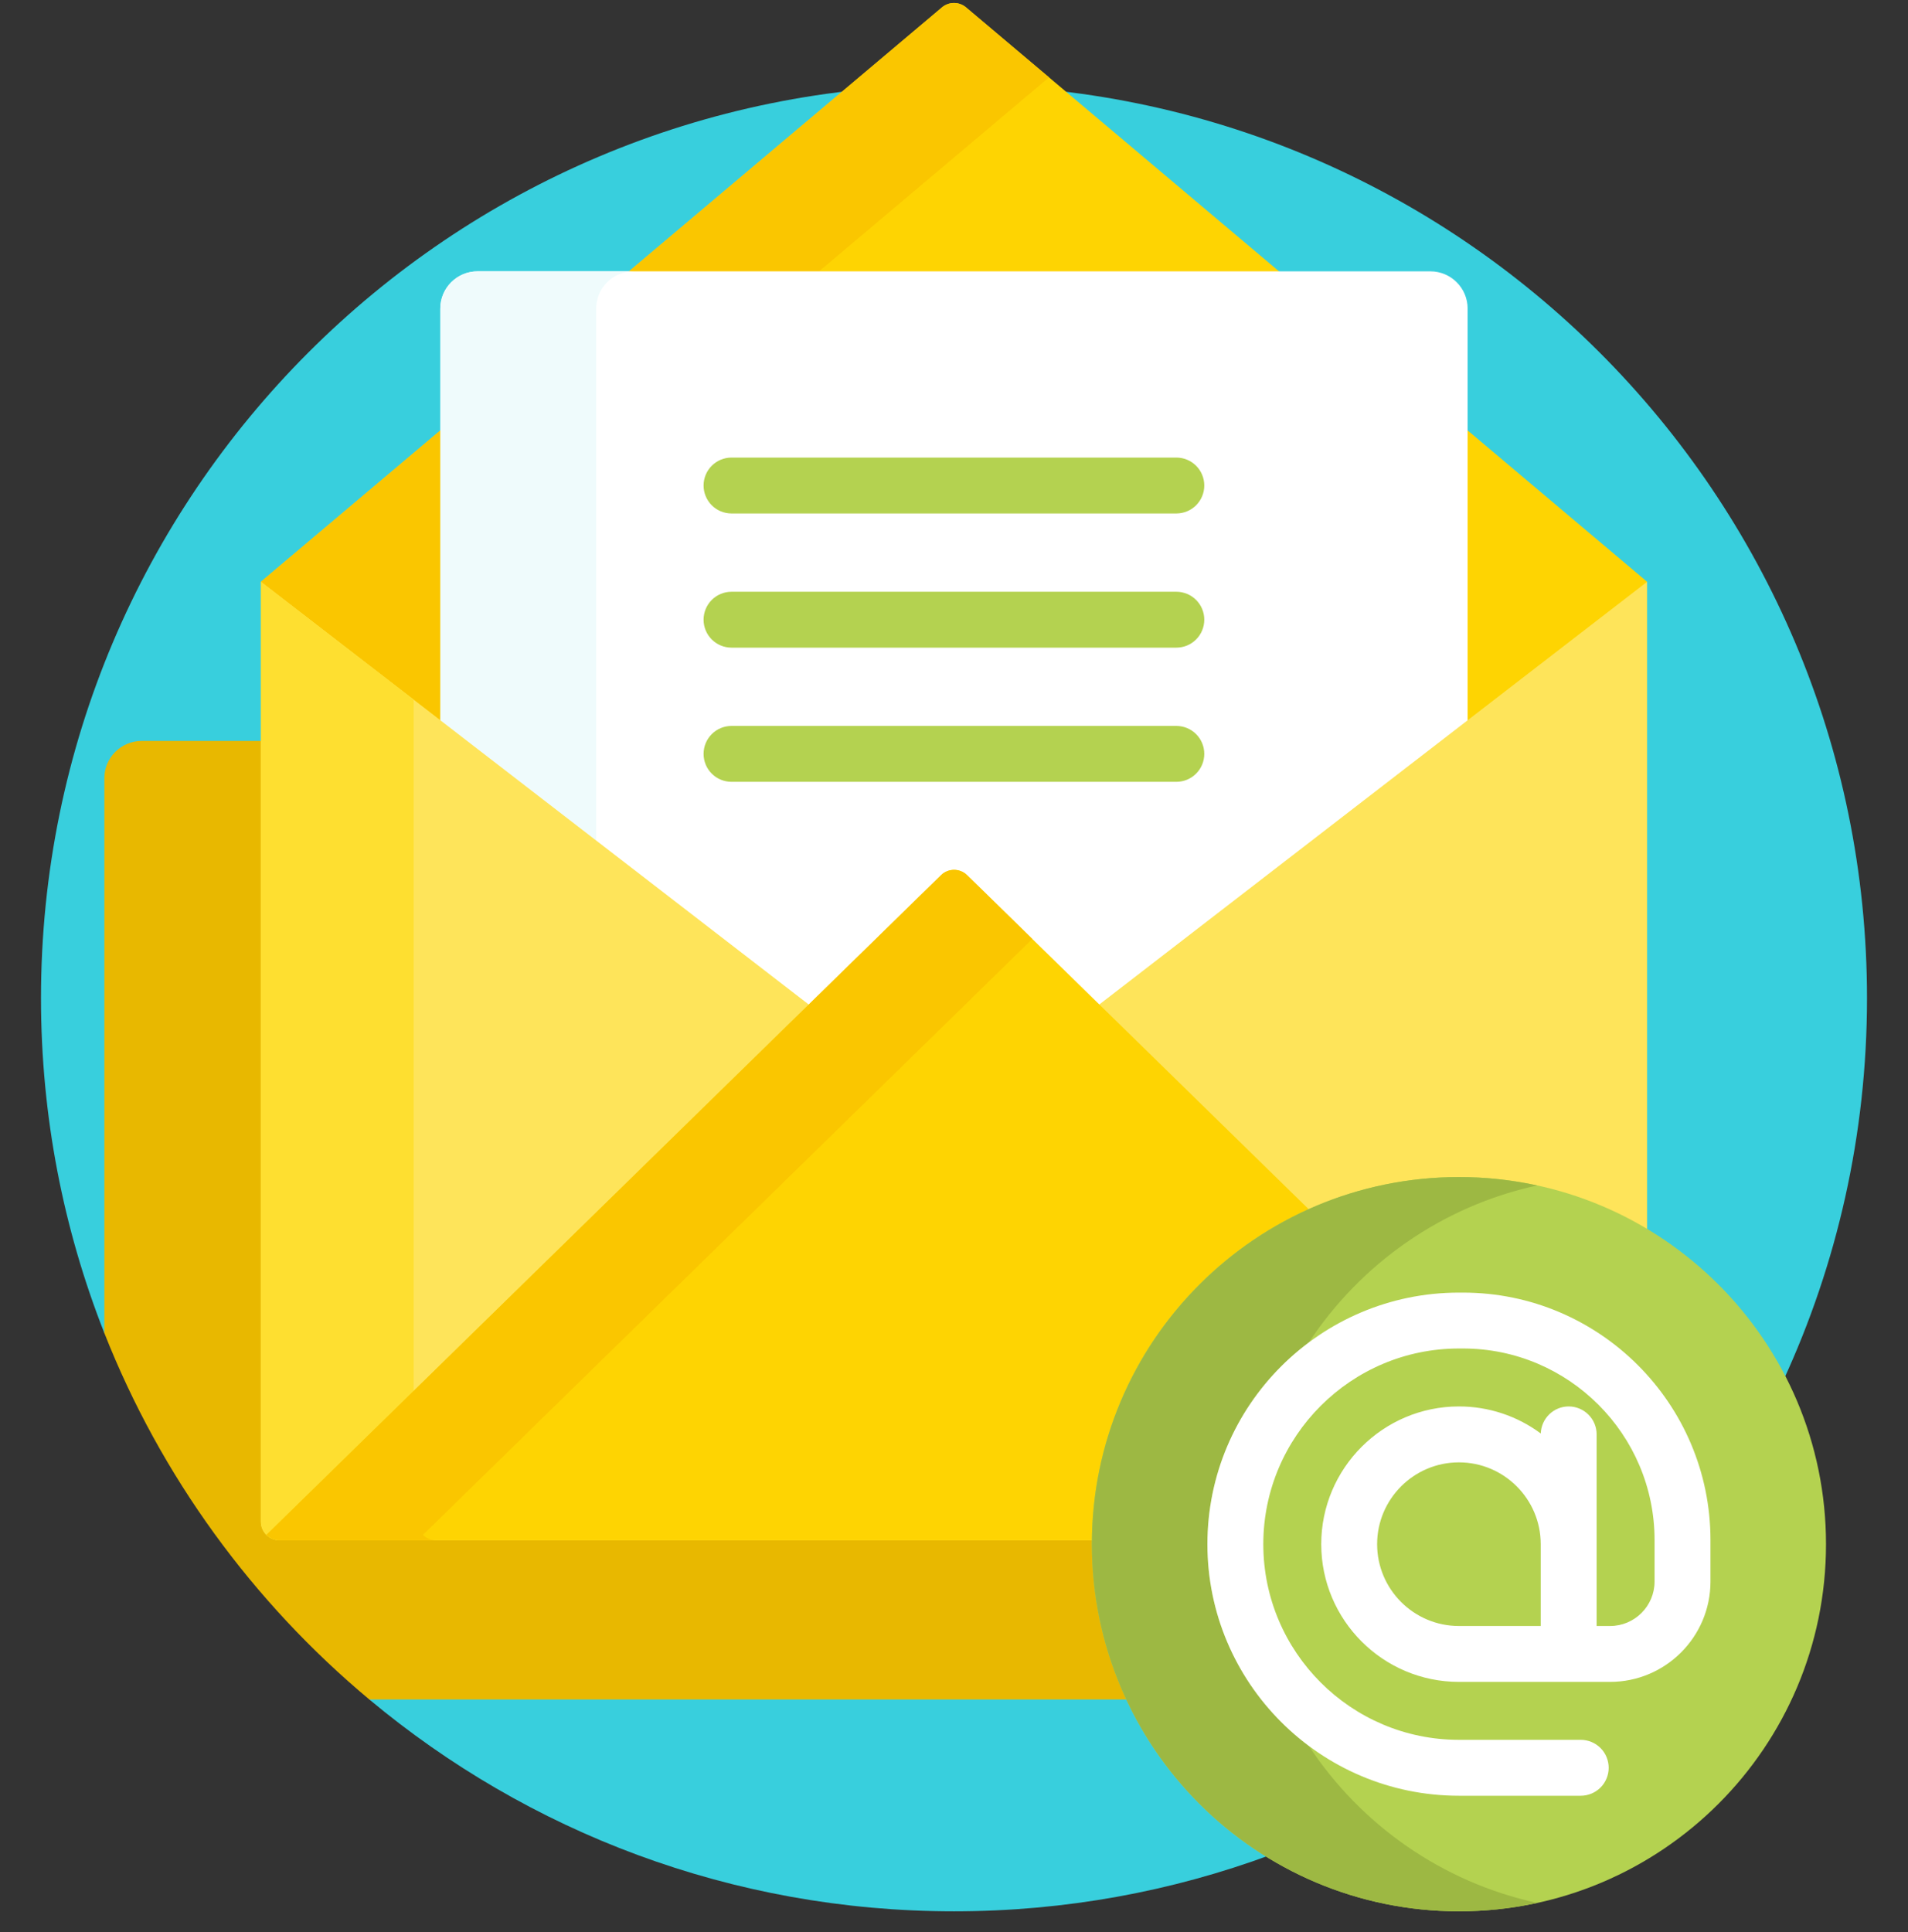 <svg width="80" height="81" viewBox="0 0 80 81" fill="none" xmlns="http://www.w3.org/2000/svg">
<rect x="0" y="0" width="80" height="81" fill="#333333" stroke="none"/>
<g id="Frame" clip-path="url(#clip0_643_33183)">
<g id="Group">
<g id="Group_2">
<path id="Vector" d="M11.094 24.707L18.619 30.513V12.937C18.619 12.161 19.25 11.53 20.025 11.53H59.975C60.75 11.53 61.381 12.161 61.381 12.937V30.513L68.906 24.707V51.607L68.982 51.653C71.493 53.155 73.48 55.341 74.765 57.887C77.02 53.007 78.281 47.573 78.281 41.844C78.281 20.702 61.142 3.562 40 3.562C18.858 3.562 1.719 20.702 1.719 41.844C1.719 46.8 2.661 51.536 4.375 55.883L4.531 55.853V32.625C4.531 31.85 5.162 31.219 5.938 31.219H11.094V24.707ZM47.328 71.089H15.543L15.486 71.245C22.127 76.788 30.673 80.125 40 80.125C44.668 80.125 49.14 79.288 53.276 77.759C50.688 76.184 48.604 73.859 47.328 71.089Z" fill="#38cfdd"/>
</g>
<path id="Vector_2" d="M45.938 64.734C45.938 64.628 45.939 64.522 45.942 64.416H11.719C11.374 64.416 11.094 64.135 11.094 63.791V31.062H5.938C5.075 31.062 4.375 31.762 4.375 32.625V55.883C6.748 61.899 10.602 67.168 15.486 71.245H47.401C46.463 69.27 45.938 67.062 45.938 64.734Z" fill="#E8B800"/>
<path id="Vector_3" d="M33.92 42.318L39.563 36.8C39.679 36.685 39.837 36.621 40 36.622C40.164 36.622 40.319 36.685 40.437 36.8L46.08 42.318L68.666 24.892L69.062 24.389L40.504 0.309C40.363 0.19 40.184 0.125 40 0.125C39.816 0.125 39.637 0.19 39.496 0.309L10.938 24.389L11.333 24.892L33.92 42.318Z" fill="#FED402"/>
<g id="Group_3">
<path id="Vector_4" d="M34.342 11.374L43.984 3.244L40.504 0.309C40.363 0.19 40.184 0.125 40 0.125C39.816 0.125 39.637 0.19 39.496 0.309L26.373 11.374H34.342ZM18.463 18.044L10.938 24.389L18.463 30.195V18.044Z" fill="#FAC600"/>
</g>
<path id="Vector_5" d="M33.918 42.318L39.561 36.801C39.678 36.686 39.835 36.622 39.998 36.623C40.163 36.623 40.318 36.686 40.435 36.801L46.078 42.318L61.536 30.393V12.938C61.536 12.075 60.836 11.375 59.973 11.375H20.023C19.16 11.375 18.461 12.075 18.461 12.938V30.393L33.918 42.318Z" fill="white"/>
<path id="Vector_6" d="M24.998 35.239V12.938C24.998 12.075 25.698 11.375 26.561 11.375H20.023C19.16 11.375 18.461 12.075 18.461 12.938V30.196L24.998 35.239Z" fill="#effbfc"/>
<path id="Vector_7" d="M61.172 49.499C64.058 49.499 66.76 50.306 69.062 51.706V24.389L40 46.81L10.938 24.389V63.79C10.938 63.997 11.02 64.196 11.166 64.343C11.313 64.489 11.511 64.571 11.719 64.571H45.94C46.027 56.246 52.826 49.499 61.172 49.499Z" fill="#FEE45A"/>
<path id="Vector_8" d="M17.344 63.79V29.331L10.938 24.389V63.79C10.938 63.997 11.02 64.196 11.166 64.343C11.313 64.489 11.511 64.571 11.719 64.571H18.125C17.918 64.571 17.719 64.489 17.573 64.343C17.426 64.196 17.344 63.997 17.344 63.79Z" fill="#FEDF30"/>
<path id="Vector_9" d="M54.993 50.811L40.549 36.688C40.403 36.545 40.207 36.465 40.003 36.465C39.799 36.465 39.602 36.545 39.457 36.688L11.172 64.344C11.318 64.49 11.516 64.571 11.722 64.571H45.942C46.007 58.44 49.711 53.165 54.993 50.811Z" fill="#FED402"/>
<path id="Vector_10" d="M43.284 39.362L40.549 36.688C40.403 36.545 40.207 36.465 40.003 36.465C39.799 36.465 39.602 36.545 39.457 36.688L11.172 64.344C11.318 64.49 11.516 64.571 11.722 64.571H18.284C18.078 64.571 17.88 64.49 17.734 64.344L43.284 39.362Z" fill="#FAC600"/>
<path id="Vector_11" d="M49.322 21.525H30.672C30.361 21.525 30.063 21.402 29.843 21.182C29.623 20.962 29.5 20.664 29.5 20.354C29.5 20.043 29.623 19.745 29.843 19.525C30.063 19.305 30.361 19.182 30.672 19.182H49.322C49.633 19.182 49.931 19.305 50.151 19.525C50.371 19.745 50.494 20.043 50.494 20.353C50.494 20.664 50.371 20.962 50.151 21.182C49.931 21.402 49.633 21.525 49.322 21.525ZM49.322 27.15H30.672C30.361 27.15 30.063 27.027 29.843 26.807C29.623 26.587 29.5 26.289 29.5 25.979C29.5 25.668 29.623 25.37 29.843 25.15C30.063 24.93 30.361 24.807 30.672 24.807H49.322C49.633 24.807 49.931 24.93 50.151 25.15C50.371 25.37 50.494 25.668 50.494 25.978C50.494 26.289 50.371 26.587 50.151 26.807C49.931 27.027 49.633 27.15 49.322 27.15ZM49.322 32.775H30.672C30.361 32.775 30.063 32.652 29.843 32.432C29.623 32.212 29.5 31.914 29.5 31.604C29.5 31.293 29.623 30.995 29.843 30.775C30.063 30.555 30.361 30.432 30.672 30.432H49.322C49.633 30.432 49.931 30.555 50.151 30.775C50.371 30.995 50.494 31.293 50.494 31.603C50.494 31.914 50.371 32.212 50.151 32.432C49.931 32.652 49.633 32.775 49.322 32.775Z" fill="#b4d250"/>
<path id="Vector_12" d="M61.172 80.125C69.672 80.125 76.562 73.234 76.562 64.734C76.562 56.234 69.672 49.344 61.172 49.344C52.672 49.344 45.781 56.234 45.781 64.734C45.781 73.234 52.672 80.125 61.172 80.125Z" fill="#b4d250"/>
<path id="Vector_13" d="M54.878 73.191C52.299 71.267 50.626 68.192 50.626 64.734C50.626 61.276 52.299 58.202 54.878 56.278C57.053 52.977 60.464 50.562 64.453 49.696C63.375 49.461 62.275 49.343 61.172 49.344C52.672 49.344 45.781 56.234 45.781 64.734C45.781 73.234 52.672 80.125 61.172 80.125C62.275 80.125 63.375 80.007 64.453 79.773C60.463 78.907 57.053 76.492 54.878 73.191Z" fill="#9db843"/>
<path id="Vector_14" d="M61.342 54.188H61.171C55.356 54.188 50.625 58.918 50.625 64.734C50.625 70.549 55.356 75.28 61.171 75.28H66.278C66.589 75.28 66.887 75.156 67.107 74.937C67.326 74.717 67.45 74.419 67.45 74.108C67.45 73.797 67.326 73.499 67.107 73.279C66.887 73.06 66.589 72.936 66.278 72.936H61.171C56.648 72.936 52.969 69.257 52.969 64.734C52.969 60.211 56.648 56.531 61.171 56.531H61.342C65.771 56.531 69.374 60.134 69.374 64.563V66.299C69.374 67.328 68.537 68.164 67.509 68.164H66.945V60.132C66.945 59.821 66.822 59.523 66.602 59.303C66.382 59.084 66.084 58.96 65.773 58.96C65.139 58.96 64.623 59.465 64.603 60.094C63.611 59.356 62.407 58.959 61.171 58.96C57.988 58.96 55.398 61.55 55.398 64.734C55.398 67.917 57.988 70.507 61.171 70.507H67.509C69.83 70.507 71.718 68.62 71.718 66.299V64.563C71.718 58.842 67.063 54.188 61.342 54.188ZM64.601 68.164H61.171C59.28 68.164 57.741 66.625 57.741 64.734C57.741 62.843 59.28 61.304 61.171 61.304C63.062 61.304 64.601 62.843 64.601 64.734V68.164Z" fill="white"/>
</g>
</g>
<defs>
<clipPath id="clip0_643_33183">
<rect width="80" height="80" fill="white" transform="translate(0 0.125)"/>
</clipPath>
</defs>
</svg>
